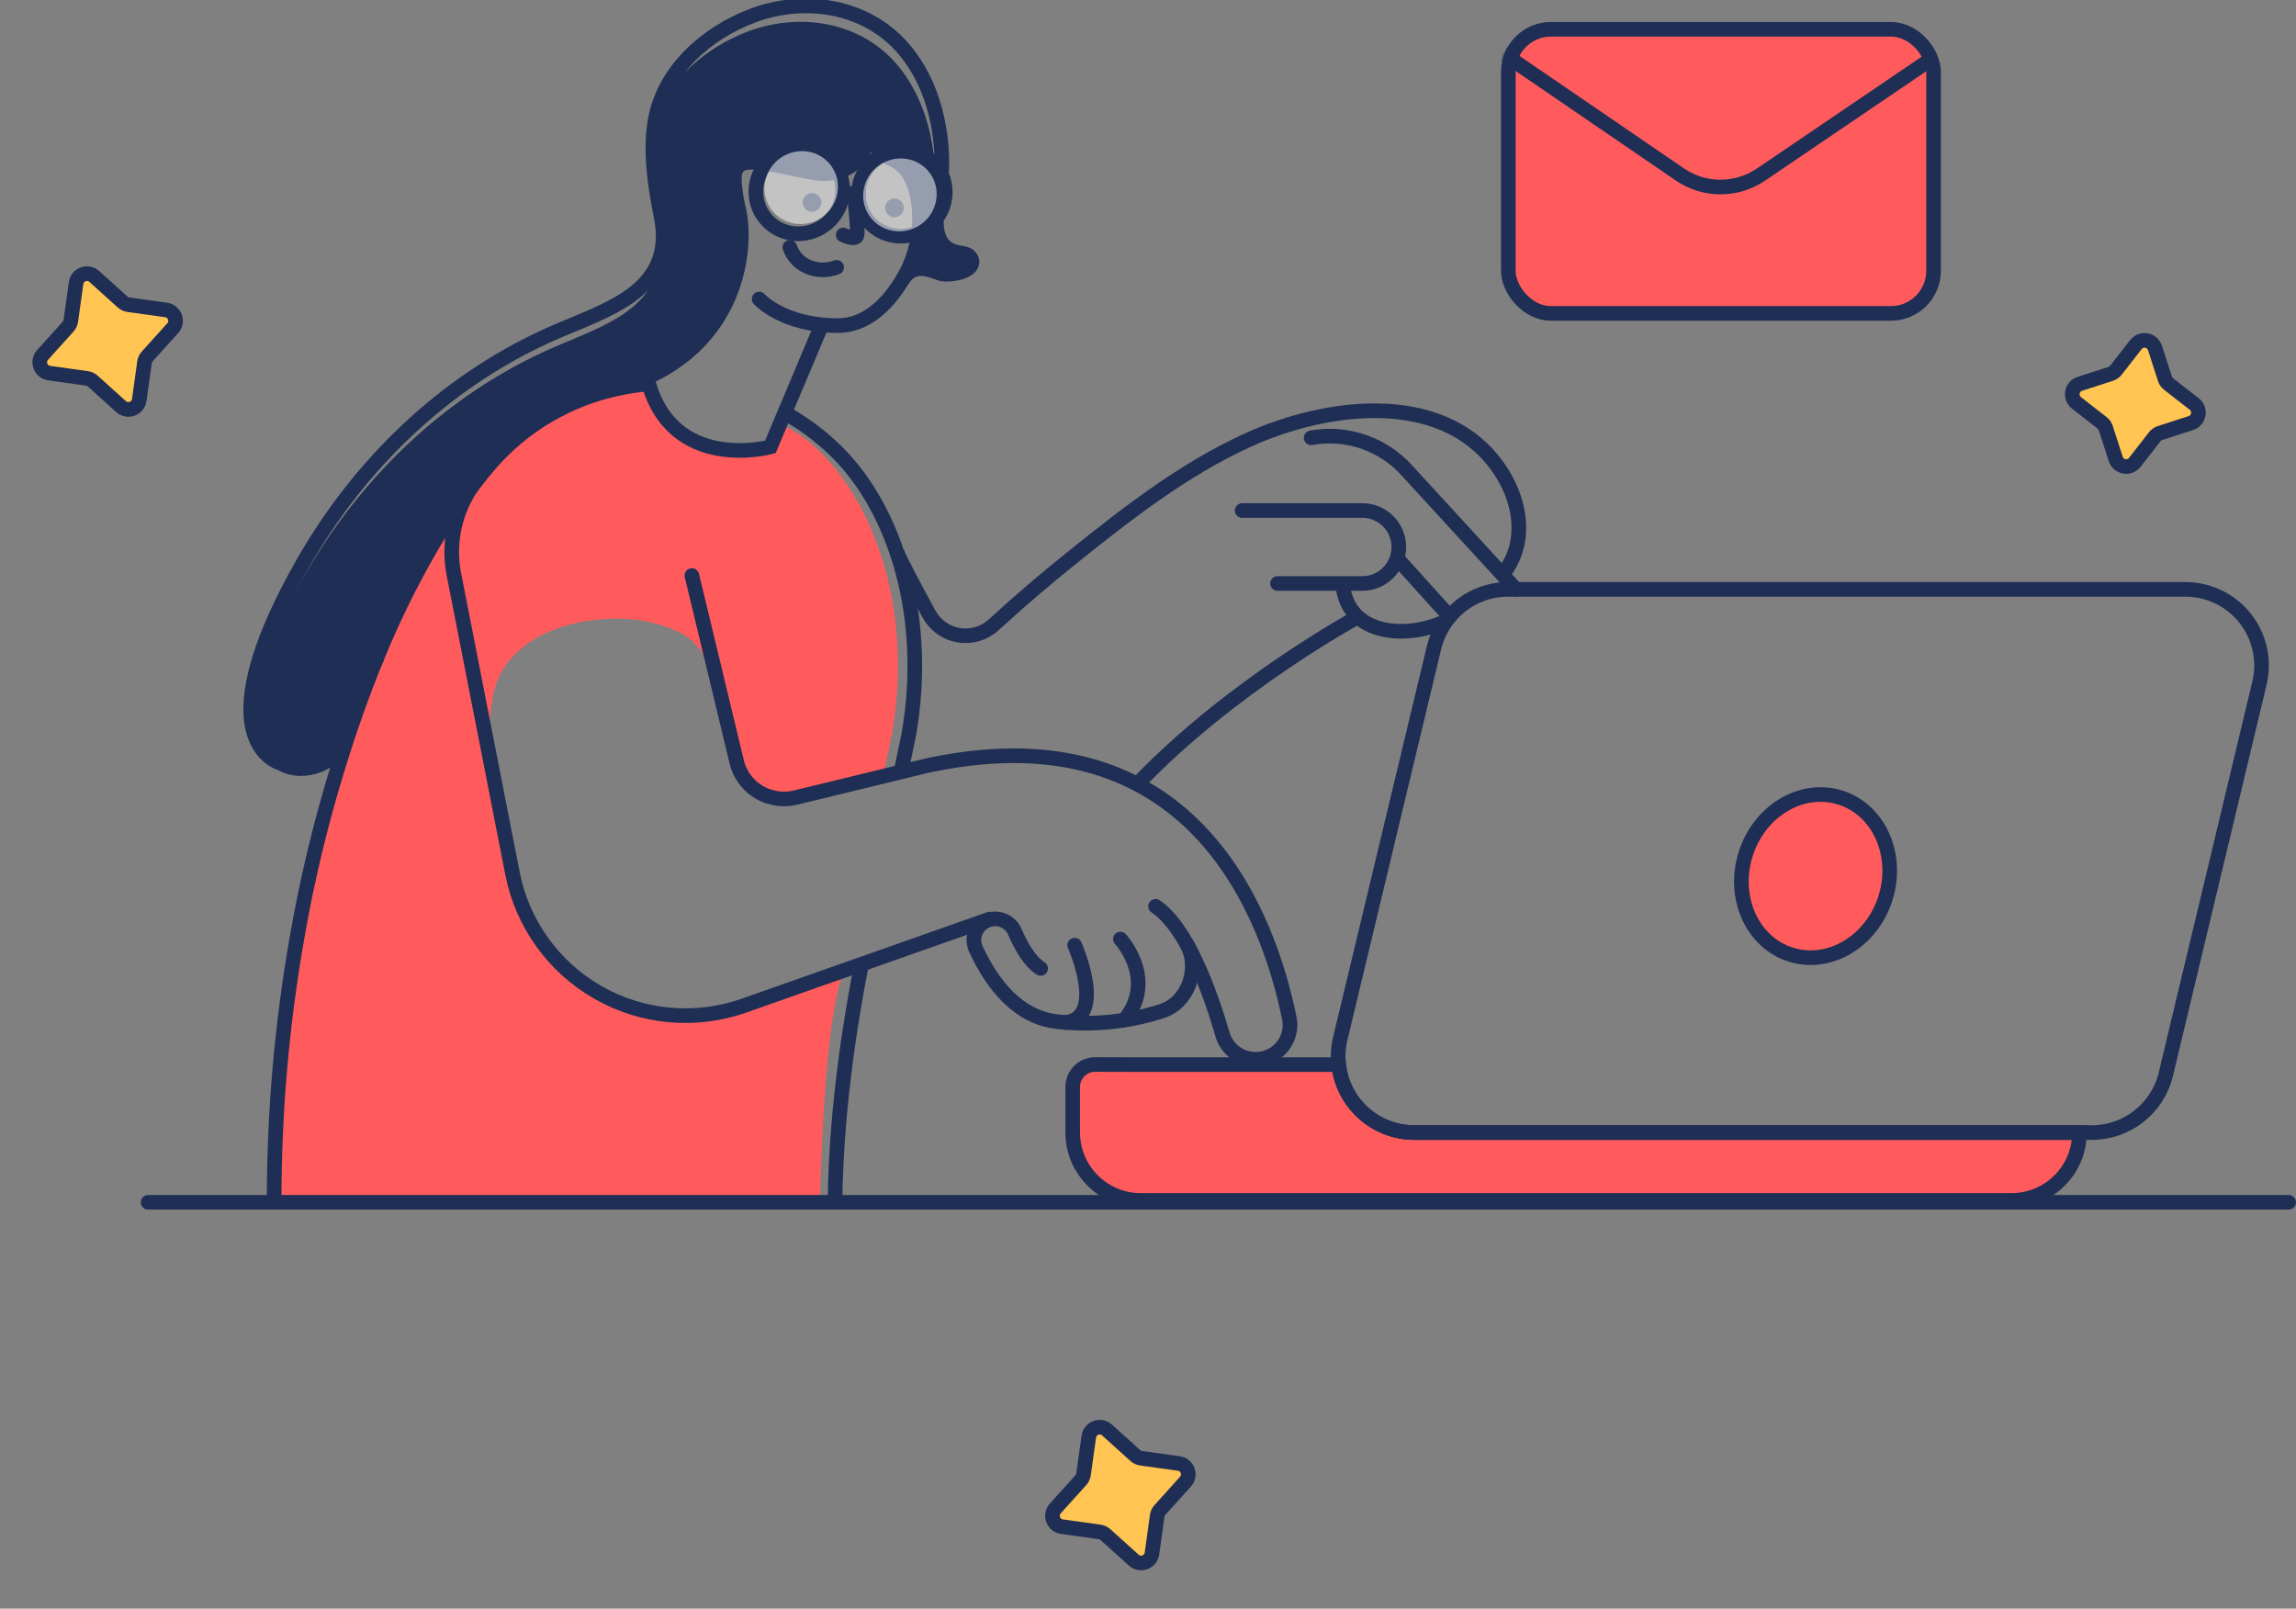 <svg width="628" height="440" viewBox="0 0 628 440" fill="none" xmlns="http://www.w3.org/2000/svg">
<rect x="0" y="0" width="628" height="440" fill="#808080" stroke="none"/>
<g clip-path="url(#clip0_2709_34657)">
<rect x="412.553" y="8.011" width="116.314" height="77.713" rx="11.67" fill="#FF5B5D" stroke="#1F2E54" stroke-width="4"/>
<mask id="mask0_2709_34657" style="mask-type:alpha" maskUnits="userSpaceOnUse" x="410" y="5" width="119" height="83">
<rect x="412.623" y="7.969" width="114.166" height="77.578" rx="11.769" fill="#FF5B5D" stroke="#1F2E54" stroke-width="4"/>
</mask>
<g mask="url(#mask0_2709_34657)">
<path d="M410.967 14.535L459.489 47.726C466.163 52.291 474.951 52.307 481.642 47.766L530.599 14.535" stroke="#1F2E54" stroke-width="4"/>
</g>
<path d="M297.989 291.211H364.995C368.86 306.469 381.997 310.368 388.083 310.41L569.397 309.531L566.26 318.942L560.865 325.09L550.952 328.855H479.43H405.273H310.412C300.474 327.55 295.229 319.611 293.849 315.805C293.515 311.037 292.846 300.622 292.846 297.109C292.846 293.596 296.275 291.713 297.989 291.211Z" fill="#FF5B5D"/>
<path d="M114.939 148.698L116.297 161.667C119.832 170.113 123.365 178.554 126.895 186.99C128.128 189.952 129.366 192.909 130.609 195.861C131.173 197.242 131.973 198.515 132.973 199.621C133.073 199.772 133.237 199.868 133.418 199.882C133.717 199.882 133.824 199.483 133.847 199.184C134.017 195.985 134.399 192.801 134.991 189.653C138.298 174.451 155.948 168.88 169.792 169.225C175.33 169.31 180.787 170.573 185.799 172.932C193.028 176.431 195.844 186.162 196.228 186.522L196.535 187.773L201.492 208.423C202.536 213.028 203.334 215.46 207.585 216.688C207.723 216.734 211.959 218.99 212.097 218.99C213.739 219.451 209.243 218.461 211.023 218.161L216.663 217.279L219.065 216.726L254.111 208.431C252.753 208.661 251.364 208.914 249.952 209.198L241.818 211.14L243.967 200.826C249.561 168.719 240.291 139.589 224.498 123.774C220.339 119.614 218.275 118.548 213.425 115.777L210.701 122.231C210.701 122.231 182.829 130.542 176.261 105.042C173.605 105.272 168.502 105.234 165.87 105.809C152.15 108.685 139.758 115.999 130.609 126.621C129.803 127.541 129.013 128.493 128.23 129.46L127.816 129.966C127.332 130.573 126.818 131.194 126.335 131.816L125.989 132.307C121.978 137.542 118.288 143.016 114.939 148.698V148.698Z" fill="#FF5B5D"/>
<path d="M74.99 328.35H220.025L224.345 327.06C224.345 327.06 225.22 277.817 231.006 265.217L209.519 272.523L188.708 278.508C188.708 278.508 160.077 279.107 143.709 249.885C143.709 249.885 140.954 242.909 138.483 230.332C136.349 219.42 125.008 159.257 120.25 145.82C115.116 154.791 107.074 170.223 103.191 179.631C98.986 189.845 95.448 200.02 92.555 209.452C87.74 224.978 83.941 240.802 81.182 256.822C77.057 280.441 74.985 304.373 74.99 328.35V328.35Z" fill="#FF5B5D"/>
<path d="M68.654 196.229C69.582 207.073 76.934 208.838 76.934 208.838C83.15 212.513 92.696 208.561 94.622 201.67C94.651 201.597 94.666 201.519 94.668 201.44C96.203 195.539 99.196 187.957 103.217 179.662C110.967 160.907 121.043 141.999 133.966 127.042C143.116 116.422 155.507 109.108 169.227 106.231C169.273 106.231 169.296 106.185 169.342 106.185C187.537 100.706 196.392 89.517 200.229 78.79C200.229 78.79 200.229 78.79 200.229 78.743C201.871 71.968 203.544 65.36 202.646 61.362C201.112 54.356 200.344 46.782 202.255 45.247C204.657 43.237 209 44.725 220.05 46.951C229.62 48.915 234.723 47.803 235.874 41.955C236.056 41.048 236.148 40.126 236.15 39.2C236.196 39.783 238.452 37.466 238.56 38.019C239.281 41.004 240.724 42.201 243.87 43.513C248.543 45.455 250.454 52.952 251.145 57.947C251.866 63.265 249.472 70.602 247.576 75.597C250.001 72.827 252.779 73.149 257.123 74.83C258.212 75.244 260.96 75.129 263.131 74.369C262.824 74.106 262.463 73.915 262.072 73.809C261.374 73.579 266.439 71.062 265.702 70.901C258.327 69.236 254.191 63.089 255.066 57.679C257.238 44.058 254.345 28.035 245.144 17.422C234.999 5.75 218.447 3.325 204.434 8.666C193.43 12.848 183.024 21.428 179.21 32.869C179.21 32.916 179.21 32.962 179.164 33.008C178.679 34.463 178.307 35.953 178.052 37.466C176.647 45.976 179.648 54.602 181.313 63.012C181.912 66.043 180.392 69.351 180.07 71.753C178.221 86.179 161.568 90.254 148.392 96.378C120.698 109.278 98.083 131.332 82.874 158.152C72.775 175.909 69.168 188.018 68.654 196.229V196.229Z" fill="#1F2E54"/>
<path d="M214.647 112.915C214.947 113.076 215.246 113.238 215.522 113.422C220.496 116.273 225.069 119.772 229.12 123.827C244.905 139.643 254.175 168.773 248.581 200.88L246.432 211.14" stroke="#1F2E54" stroke-width="4"/>
<path d="M74.986 328.35C74.982 304.381 77.054 280.457 81.178 256.845C83.937 240.825 87.736 225.001 92.551 209.475C95.444 200.044 98.981 189.868 103.187 179.654C107.092 170.096 111.603 160.797 116.693 151.814C121.627 143.017 127.402 134.719 133.936 127.035C143.086 116.415 155.477 109.101 169.197 106.224C171.828 105.666 174.491 105.266 177.17 105.027" stroke="#1F2E54" stroke-width="4"/>
<path d="M358.622 119.753L359.014 119.683C368.537 118.088 378.218 121.441 384.713 128.585L410.958 157.178L414.027 160.554C414.218 160.761 414.398 160.979 414.564 161.206" stroke="#1F2E54" stroke-width="4" stroke-linecap="round"/>
<path d="M396.525 168.673L382.122 152.696L382.099 152.673" stroke="#1F2E54" stroke-width="4"/>
<path d="M271.225 251.197L203.473 275.071C190.27 279.723 175.696 278.404 163.543 271.456C151.391 264.508 142.86 252.619 140.171 238.881L124.141 157.047C122.484 148.556 124.363 139.757 129.344 132.683C130.032 131.697 130.78 130.754 131.584 129.859" stroke="#1F2E54" stroke-width="4"/>
<path d="M316.068 247.897C324.693 253.722 331.032 271.41 334.4 283.02C335.586 287.02 339.268 289.758 343.44 289.743C344.815 289.743 346.174 289.444 347.423 288.868C351.367 287.019 353.526 282.704 352.641 278.439C347.001 250.86 327.095 196.414 258.714 208.416C257.348 208.646 255.959 208.899 254.554 209.183L246.436 211.14L223.667 216.688L217.528 218.169C215.199 218.734 212.759 218.647 210.476 217.916C210.335 217.888 210.197 217.85 210.062 217.801C205.788 216.335 202.56 212.786 201.505 208.393L196.326 186.845L196.026 185.594L189.243 157.423" stroke="#1F2E54" stroke-width="4" stroke-linecap="round"/>
<path d="M349.422 159.595H372.628C378.137 159.595 382.604 155.129 382.604 149.619C382.604 144.11 378.137 139.643 372.628 139.643H339.753" stroke="#1F2E54" stroke-width="4" stroke-linecap="round"/>
<path d="M367.226 159.587C367.556 163.654 369.106 166.663 371.393 168.742C377.286 174.114 388.083 173.5 395.596 169.824" stroke="#1F2E54" stroke-width="4"/>
<path d="M410.931 157.17C417.584 149.128 416.226 138.224 411.061 129.798C396.412 105.886 362.939 110.475 341.23 120.413C323.641 128.44 308.232 140.503 293.23 152.535C285.901 158.413 278.703 164.537 271.743 170.952C269.154 173.295 265.635 174.321 262.192 173.738C258.75 173.154 255.765 171.025 254.093 167.96C250.257 160.877 246.105 153.149 245.322 151.008" stroke="#1F2E54" stroke-width="4"/>
<path d="M371.385 168.742C371.385 168.742 336.768 187.52 311.053 214.501" stroke="#1F2E54" stroke-width="4"/>
<path d="M324.516 258.081C328.352 264.634 325.053 274.257 317.801 276.559C308.54 279.548 298.748 280.529 289.078 279.437C278.526 278.209 271.513 269.499 266.893 259.523C266.217 258.022 266.21 256.305 266.875 254.799C267.539 253.292 268.812 252.139 270.377 251.627C273.272 250.674 276.413 252.107 277.59 254.919C279.125 258.464 281.496 262.9 284.642 264.895" stroke="#1F2E54" stroke-width="4" stroke-linecap="round"/>
<path d="M306.444 256.853C306.444 256.853 315.921 267.044 308.447 277.833C308.118 278.287 307.731 278.694 307.295 279.046" stroke="#1F2E54" stroke-width="4" stroke-linecap="round"/>
<path d="M293.941 258.534C293.941 258.534 302.704 278.255 291.462 279.698" stroke="#1F2E54" stroke-width="4" stroke-linecap="round"/>
<path fill-rule="evenodd" clip-rule="evenodd" d="M312.025 291.201H366.149C367.287 301.783 376.225 309.801 386.868 309.787H568.783C568.762 320.03 560.464 328.329 550.22 328.35H312.025C301.765 328.346 293.439 320.047 293.401 309.787V297.309C293.401 293.919 296.149 291.17 299.54 291.17L312.025 291.201Z" stroke="#1F2E54" stroke-width="4"/>
<path fill-rule="evenodd" clip-rule="evenodd" d="M395.597 169.824C394.003 172.031 392.855 174.528 392.221 177.176L366.583 284.103C366.016 286.424 365.868 288.828 366.145 291.201C367.283 301.783 376.222 309.801 386.864 309.787H572.156C581.789 309.785 590.164 303.178 592.407 293.81L618 186.891C619.49 180.688 618.055 174.145 614.105 169.135C610.156 164.126 604.127 161.204 597.748 161.207H412.472C406.309 161.194 400.463 163.932 396.526 168.673L395.597 169.824Z" stroke="#1F2E54" stroke-width="4"/>
<path d="M169.232 106.201C169.278 106.201 169.301 106.155 169.347 106.155C187.541 100.676 196.397 89.487 200.234 78.759C200.234 78.759 200.234 78.759 200.234 78.713C203.234 70.349 203.165 62.253 202.083 57.419C201.435 54.858 201.024 52.243 200.855 49.607C200.602 42.14 206.081 43.966 221.751 47.09C228.949 48.548 233.553 45.816 235.856 41.933C236.08 41.594 236.275 41.237 236.439 40.866C237.513 38.606 237.958 36.098 237.728 33.607" stroke="#1F2E54" stroke-width="4"/>
<path d="M246.743 76.61C247.019 76.219 247.303 75.843 247.58 75.544C250.005 72.773 252.782 73.096 257.126 74.776C258.216 75.191 260.963 75.076 263.134 74.316C264.961 73.664 266.327 72.536 265.705 70.847C265.381 70.144 264.749 69.631 263.994 69.458C263.27 69.276 262.538 69.13 261.799 69.021C254.348 67.356 256.013 58.73 256.919 53.32C259.113 39.707 256.197 23.684 246.904 13.071C236.668 1.399 219.923 -1.033 205.78 4.308C193.341 9.004 181.639 19.195 179.214 32.816C179.214 32.862 179.214 32.908 179.168 32.954C179.122 33 179.168 33.069 179.168 33.115C177.733 41.626 179.168 50.849 180.833 59.268C181.83 64.256 181.454 68.33 180.065 71.699C175.714 82.727 161.034 86.571 149.201 92.027C121.2 104.927 98.385 126.981 83.007 153.801C70.867 175.073 67.99 188.157 68.657 196.23C69.586 207.073 76.937 208.838 76.937 208.838C83.153 212.514 92.707 208.562 94.625 201.67C94.654 201.597 94.669 201.519 94.671 201.44C96.206 195.539 99.199 187.957 103.22 179.662" stroke="#1F2E54" stroke-width="4"/>
<path d="M237.761 33.607C237.761 37.712 239.695 41.764 243.9 43.491C248.628 45.44 250.546 50.574 251.237 55.569C252.202 62.884 250.628 70.309 246.778 76.603C243.21 82.527 237.401 89.058 229.174 89.058C214.103 89.058 207.642 81.79 207.642 81.79" stroke="#1F2E54" stroke-width="4" stroke-linecap="round"/>
<circle r="2.563" transform="matrix(-1 0 0 1 222.103 55.361)" fill="#1F2E54"/>
<circle r="2.563" transform="matrix(-1 0 0 1 244.65 56.858)" fill="#1F2E54"/>
<path d="M233.593 52.952C233.593 52.952 234.875 63.074 234.361 64.463C233.847 65.852 230.639 64.263 230.639 64.263" stroke="#1F2E54" stroke-width="4" stroke-linecap="round"/>
<path d="M228.842 73.119C223.355 75.137 217.692 72.566 216.034 67.632" stroke="#1F2E54" stroke-width="4" stroke-linecap="round"/>
<ellipse rx="11.68" ry="11.963" transform="matrix(-0.577 -0.817 -0.817 0.577 218.609 52.163)" stroke="#1F2E54" stroke-width="4"/>
<ellipse rx="11.68" ry="11.963" transform="matrix(-0.577 -0.817 -0.817 0.577 246.679 52.83)" stroke="#1F2E54" stroke-width="4"/>
<path d="M230.444 52.791L236.736 53.113" stroke="#1F2E54" stroke-width="4"/>
<ellipse opacity="0.53" rx="9.892" ry="10.129" transform="matrix(-0.577 -0.817 -0.817 0.577 219.15 51.311)" fill="white"/>
<ellipse opacity="0.53" rx="9.892" ry="10.129" transform="matrix(-0.577 -0.817 -0.817 0.577 246.15 53.311)" fill="white"/>
<path d="M224.678 89.057L210.704 122.254C210.704 122.254 183.746 129.506 177.192 103.998" stroke="#1F2E54" stroke-width="4"/>
<ellipse rx="20.036" ry="22.515" transform="matrix(-0.954 -0.301 -0.301 0.954 496.587 239.637)" fill="#FF5B5D" stroke="#1F2E54" stroke-width="4"/>
<path d="M228.403 328.35C228.702 301.33 233.467 274.633 235.662 263.736" stroke="#1F2E54" stroke-width="4"/>
<line x1="40.498" y1="328.855" x2="625.998" y2="328.855" stroke="#1F2E54" stroke-width="4" stroke-linecap="round"/>
<path d="M20.81 77.435C21.142 75.052 24.005 74.01 25.791 75.622L33.523 82.6C33.968 83.002 34.524 83.261 35.119 83.344L45.433 84.781C47.817 85.114 48.859 87.976 47.246 89.763L40.269 97.494C39.866 97.939 39.607 98.495 39.524 99.09L38.087 109.405C37.755 111.788 34.892 112.83 33.106 111.218L25.375 104.24C24.929 103.838 24.373 103.578 23.779 103.496L13.464 102.059C11.08 101.726 10.038 98.864 11.651 97.077L18.629 89.346C19.031 88.9 19.29 88.344 19.373 87.75L20.81 77.435Z" fill="#FFC452" stroke="#1F2E54" stroke-width="4" stroke-linecap="round"/>
<path d="M297.806 392.956C298.138 390.573 301.001 389.531 302.788 391.143L310.519 398.121C310.964 398.523 311.52 398.782 312.115 398.865L322.429 400.302C324.813 400.634 325.855 403.497 324.242 405.284L317.265 413.015C316.862 413.46 316.603 414.016 316.52 414.611L315.083 424.926C314.751 427.309 311.889 428.351 310.102 426.739L302.371 419.761C301.925 419.359 301.369 419.099 300.775 419.017L290.46 417.579C288.076 417.247 287.035 414.385 288.647 412.598L295.625 404.867C296.027 404.422 296.286 403.866 296.369 403.271L297.806 392.956Z" fill="#FFC452" stroke="#1F2E54" stroke-width="4" stroke-linecap="round"/>
<path d="M584.208 94.258C585.688 92.359 588.688 92.888 589.429 95.178L592.157 103.61C592.342 104.182 592.694 104.684 593.168 105.053L600.158 110.501C602.056 111.981 601.527 114.981 599.237 115.722L590.805 118.45C590.234 118.635 589.732 118.987 589.363 119.46L583.915 126.451C582.435 128.349 579.435 127.82 578.694 125.53L575.965 117.098C575.781 116.527 575.429 116.025 574.955 115.656L567.965 110.207C566.067 108.728 566.596 105.728 568.885 104.987L577.318 102.258C577.889 102.073 578.391 101.722 578.76 101.248L584.208 94.258Z" fill="#FFC452" stroke="#1F2E54" stroke-width="4" stroke-linecap="round"/>
</g>
<defs>
<clipPath id="clip0_2709_34657">
<rect width="628" height="440" fill="white"/>
</clipPath>
</defs>
</svg>
